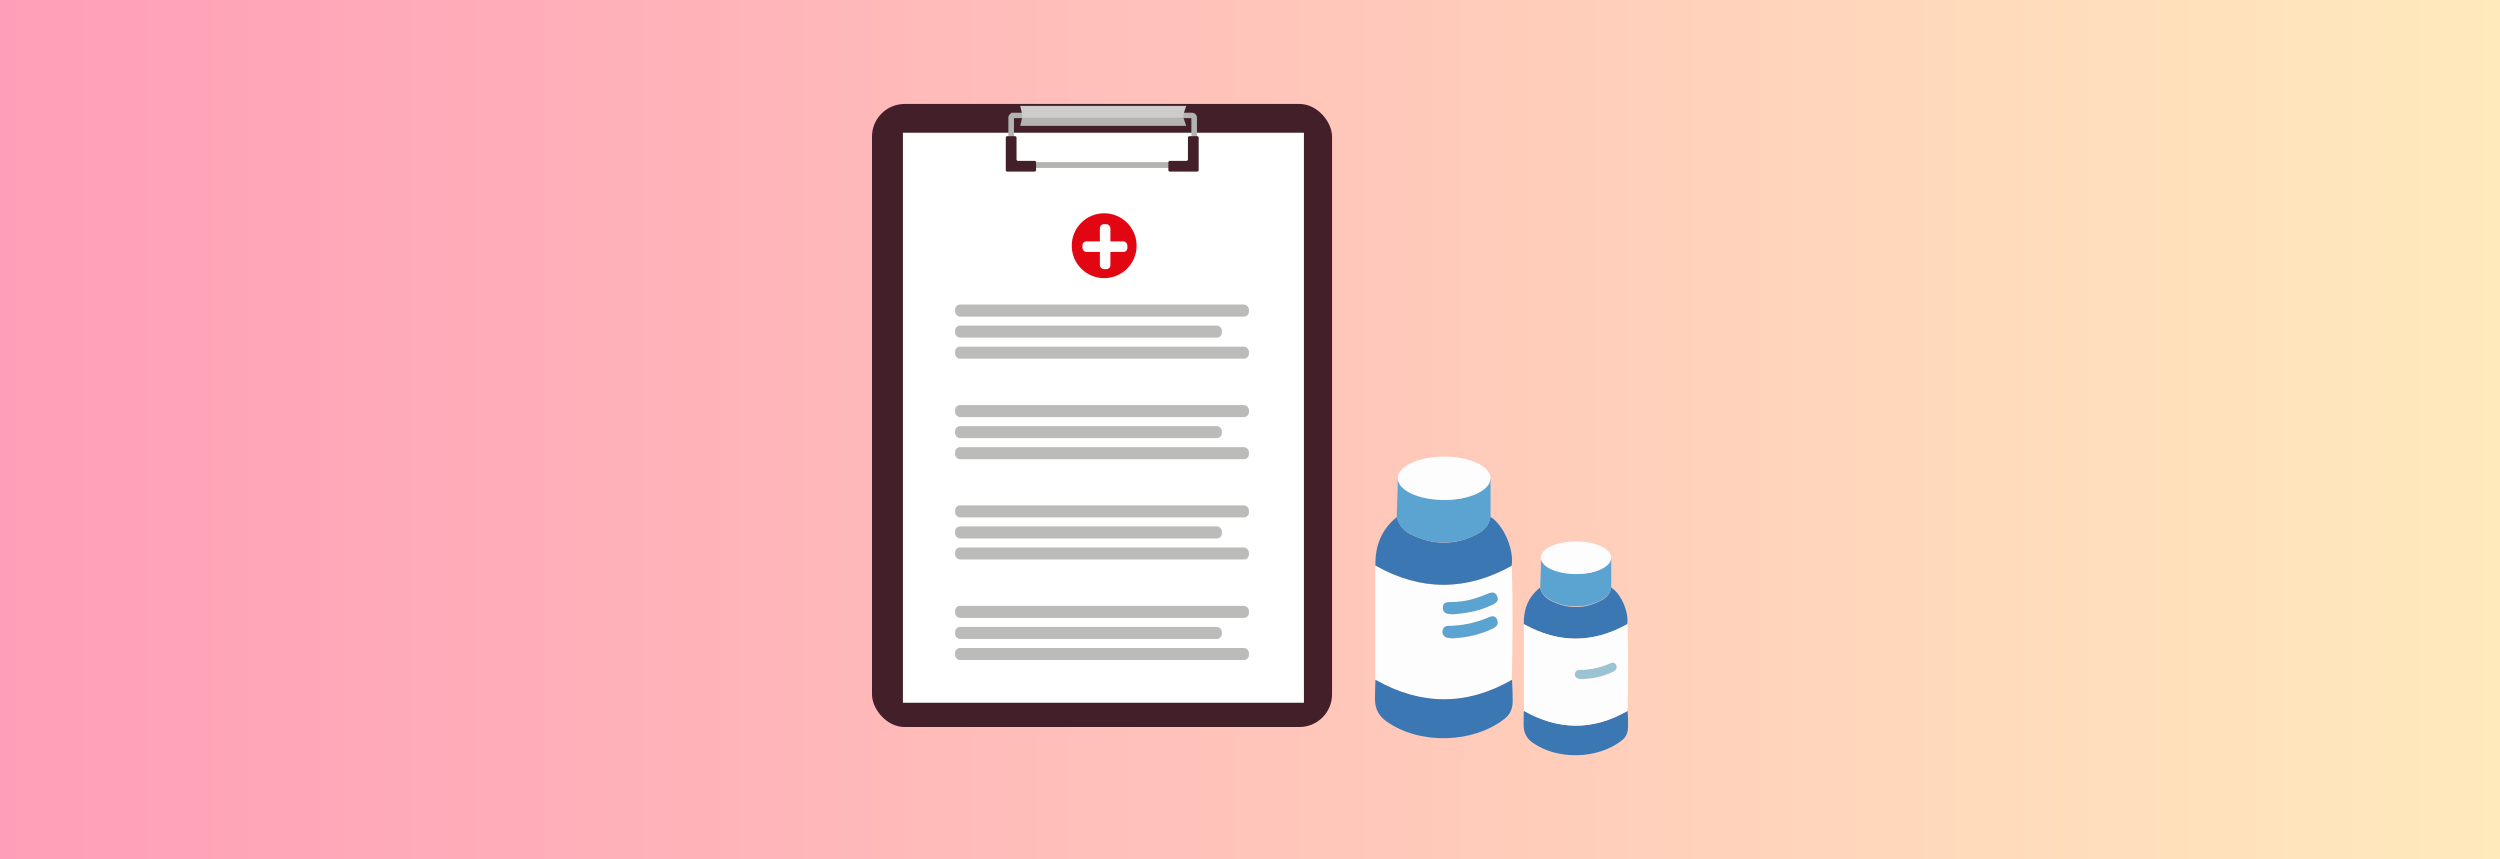 <?xml version="1.0" encoding="UTF-8"?>
<svg id="_Слой_1" data-name=" Слой 1" xmlns="http://www.w3.org/2000/svg" version="1.1" xmlns:xlink="http://www.w3.org/1999/xlink" viewBox="0 0 1164 400">
  <rect x="0" y="0" width="1164" height="400" fill="#808080" stroke="none"/>
  <defs>
    <style>
      .cls-1 {
        fill: #3b77b3;
      }

      .cls-1, .cls-2, .cls-3, .cls-4, .cls-5, .cls-6, .cls-7, .cls-8, .cls-9, .cls-10, .cls-11 {
        stroke-width: 0px;
      }

      .cls-2 {
        fill: #bbbbba;
      }

      .cls-3 {
        fill: #b3b3b2;
      }

      .cls-4 {
        fill: url(#_Безымянный_градиент_4);
      }

      .cls-5 {
        fill: #421f29;
      }

      .cls-6 {
        fill: #9ac4d3;
      }

      .cls-7 {
        fill: #e20613;
      }

      .cls-8 {
        fill: #fdfdfd;
      }

      .cls-9 {
        fill: #fff;
      }

      .cls-10 {
        fill: #5ba3d1;
      }

      .cls-11 {
        fill: #cdcdcc;
      }
    </style>
    <linearGradient id="_Безымянный_градиент_4" data-name="Безымянный градиент 4" x1="0" y1="200" x2="1164" y2="200" gradientTransform="translate(0 400) scale(1 -1)" gradientUnits="userSpaceOnUse">
      <stop offset="0" stop-color="#ff9eb8"/>
      <stop offset="1" stop-color="#ffeabc"/>
    </linearGradient>
  </defs>
  <rect class="cls-4" width="1164" height="400"/>
  <g>
    <g>
      <rect class="cls-5" x="406" y="48.4" width="214.2" height="290.1" rx="15.2" ry="15.2"/>
      <rect class="cls-9" x="420.4" y="61.8" width="186.7" height="265.4"/>
      <polygon class="cls-3" points="475.9 54.8 475 58.6 552.3 58.6 551 54.8 475.9 54.8"/>
      <path class="cls-3" d="M555,78.2h-83.2c-1.3,0-2.3-1-2.3-2.3v-21.1c0-.9.5-1.7,1.3-2.1v-.2h84.2c1.3,0,2.3,1,2.3,2.3v21.1c0,1.3-1,2.3-2.3,2.3ZM472.1,75.5h82.6v-20.5h-82.6v20.5Z"/>
      <path class="cls-5" d="M481.6,79.9h-12.6c-.4,0-.7-.3-.7-.7v-15.1c0-.4.3-.7.7-.7h3.6c.4,0,.7.3.7.7v10.1c0,.4.3.7.7.7h7.7c.4,0,.7.3.7.7v3.6c0,.4-.3.7-.7.7Z"/>
      <path class="cls-5" d="M544.8,79.9h12.6c.4,0,.7-.3.7-.7v-15.1c0-.4-.3-.7-.7-.7h-3.6c-.4,0-.7.3-.7.7v10.1c0,.4-.3.7-.7.7h-7.7c-.4,0-.7.3-.7.7v3.6c0,.4.3.7.7.7Z"/>
      <polygon class="cls-11" points="475 49.3 475.9 53.1 475.9 54.8 551 54.8 551 53.2 552.3 49.3 475 49.3"/>
      <g>
        <rect class="cls-2" x="444.7" y="141.8" width="136.8" height="5.6" rx="2.3" ry="2.3"/>
        <rect class="cls-2" x="444.7" y="151.6" width="124.2" height="5.6" rx="2.3" ry="2.3"/>
        <rect class="cls-2" x="444.7" y="161.4" width="136.8" height="5.6" rx="2.3" ry="2.3"/>
        <rect class="cls-2" x="444.7" y="188.6" width="136.8" height="5.6" rx="2.3" ry="2.3"/>
        <rect class="cls-2" x="444.7" y="198.4" width="124.2" height="5.6" rx="2.3" ry="2.3"/>
        <rect class="cls-2" x="444.7" y="208.2" width="136.8" height="5.6" rx="2.3" ry="2.3"/>
        <rect class="cls-2" x="444.7" y="235.3" width="136.8" height="5.6" rx="2.3" ry="2.3"/>
        <rect class="cls-2" x="444.7" y="245.1" width="124.2" height="5.6" rx="2.3" ry="2.3"/>
        <rect class="cls-2" x="444.7" y="254.9" width="136.8" height="5.6" rx="2.3" ry="2.3"/>
        <rect class="cls-2" x="444.7" y="282.1" width="136.8" height="5.6" rx="2.3" ry="2.3"/>
        <rect class="cls-2" x="444.7" y="291.9" width="124.2" height="5.6" rx="2.3" ry="2.3"/>
        <rect class="cls-2" x="444.7" y="301.7" width="136.8" height="5.6" rx="2.3" ry="2.3"/>
        <circle class="cls-7" cx="514.1" cy="114.4" r="15.1"/>
        <rect class="cls-9" x="512.1" y="104.4" width="4.9" height="20.9" rx="1.8" ry="1.8"/>
        <rect class="cls-9" x="504" y="112.4" width="20.9" height="4.9" rx="1.8" ry="1.8"/>
      </g>
    </g>
    <g>
      <path class="cls-8" d="M703.9,263.4c.5,17.7.4,35.5,0,53.2-21.2,12.2-42.4,12-63.6,0,0-17.8,0-35.5,0-53.3,21.1,12,42.3,12,63.5.1ZM677.2,297.2c6.2-.3,12.1-1.8,17.8-4.4,1.6-.8,2.8-2,2.2-4-.5-1.6-2-2.1-3.4-1.5-6.2,2.7-12.7,4.3-19.5,4.2-1.5,0-2.6,1.2-2.6,2.8,0,1.6,1.1,2.5,2.7,2.8,1,.1,1.9.1,2.9.2ZM676.7,286c5.9-.5,11.9-1.5,17.4-4.1,1.8-.8,4-1.7,3-4.2-1.1-2.8-3.4-1.7-5.3-.9-5,2.1-10,3.5-15.5,3.5-2.1,0-4.7-.1-4.5,2.9.2,2.8,2.7,2.7,4.9,2.8Z"/>
      <path class="cls-1" d="M703.9,263.4c-21.2,11.8-42.3,11.9-63.5-.1-.2-9,2.7-16.7,9.9-22.5,1,3.6,3.2,6.2,6.4,7.9,10.5,5.3,21.1,5.4,31.5-.3,3-1.6,5.2-4.1,5.7-7.8,6.2,3.8,11.2,15.4,9.9,22.8Z"/>
      <path class="cls-1" d="M640.4,316.5c21.2,12,42.4,12.2,63.6,0,.2,3.2.3,6.7.3,9.9,0,3.3-1,6.1-3.7,8.2-14.7,11.6-39.5,12.2-54.9,1.4-3.6-2.5-5.5-5.9-5.5-10.3,0-3.1.1-6.2.2-9.3Z"/>
      <path class="cls-10" d="M650.9,223.4c8.2,12.2,38.4,12.7,43.1-.7,0,4.8,0,13.1,0,17.9-.5,3.7-2.7,6.1-5.7,7.8-9.5,5.2-20.5,5.6-30.3.9-1.8-.9-3.6-1.9-5-3.5-1-1.1-2.7-3.4-2.7-5,.1-4.6.5-12.1.5-17.4Z"/>
      <path class="cls-10" d="M677.2,297.2c-1,0-2,0-2.9-.2-1.6-.2-2.6-1.2-2.7-2.8,0-1.6,1.1-2.8,2.6-2.8,6.8,0,13.3-1.5,19.5-4.2,1.4-.6,2.9-.1,3.4,1.5.7,2-.5,3.2-2.2,4-5.6,2.6-11.6,4.1-17.8,4.4Z"/>
      <path class="cls-10" d="M676.7,286c-2.2-.1-4.7,0-4.9-2.8-.2-3.1,2.4-2.9,4.5-2.9,5.4,0,10.5-1.4,15.5-3.5,2-.8,4.2-1.9,5.3.9,1,2.5-1.2,3.4-3,4.2-5.5,2.6-11.4,3.6-17.4,4.1Z"/>
      <ellipse class="cls-8" cx="672.4" cy="222.7" rx="21.6" ry="10.1"/>
    </g>
    <g>
      <path class="cls-1" d="M757.7,290.6c-16.1,9-32.1,9-48.2,0-.2-6.9,2.1-12.7,7.5-17,.7,2.7,2.4,4.7,4.9,6,8,4.1,16,4.1,23.9-.2,2.3-1.2,4-3.1,4.3-5.9,4.7,2.9,8.5,11.7,7.5,17.3Z"/>
      <path class="cls-1" d="M709.5,330.9c16.1,9.1,32.2,9.3,48.3,0,.2,2.4.3,5,.2,7.5,0,2.5-.8,4.7-2.8,6.3-11.2,8.8-30,9.3-41.6,1.1-2.7-1.9-4.1-4.5-4.2-7.8,0-2.3,0-4.7.1-7Z"/>
      <path class="cls-10" d="M717.5,260.2c6.2,9.2,29.2,9.7,32.7-.5,0,3.6,0,9.9,0,13.6-.4,2.8-2,4.7-4.3,5.9-7.2,3.9-15.5,4.2-23,.7-1.4-.7-2.7-1.5-3.8-2.6-.8-.9-2.1-2.6-2-3.8.1-3.5.4-9.2.4-13.2Z"/>
      <path class="cls-6" d="M737.5,316.2c-.8,0-1.5,0-2.2-.1-1.2-.2-2-.9-2-2.1,0-1.2.8-2.1,2-2.1,5.2,0,10.1-1.1,14.8-3.2,1.1-.5,2.2,0,2.6,1.1.5,1.5-.4,2.5-1.6,3-4.3,2-8.8,3.1-13.5,3.3Z"/>
      <path class="cls-8" d="M757.7,290.6c-16.1,9-32.1,9-48.2,0,0,13.5,0,27,0,40.4,16.1,9.1,32.2,9.3,48.3,0,.3-13.5.4-26.9,0-40.4ZM750.9,312.9c-4.3,2-8.8,3.1-13.5,3.3-.8,0-1.5,0-2.2-.1-1.2-.2-2-.9-2-2.1,0-1.2.8-2.1,2-2.1,5.2,0,10.1-1.1,14.8-3.2,1.1-.5,2.2,0,2.6,1.1.5,1.5-.4,2.5-1.6,3Z"/>
      <ellipse class="cls-8" cx="733.8" cy="259.7" rx="16.4" ry="7.6"/>
    </g>
  </g>
</svg>